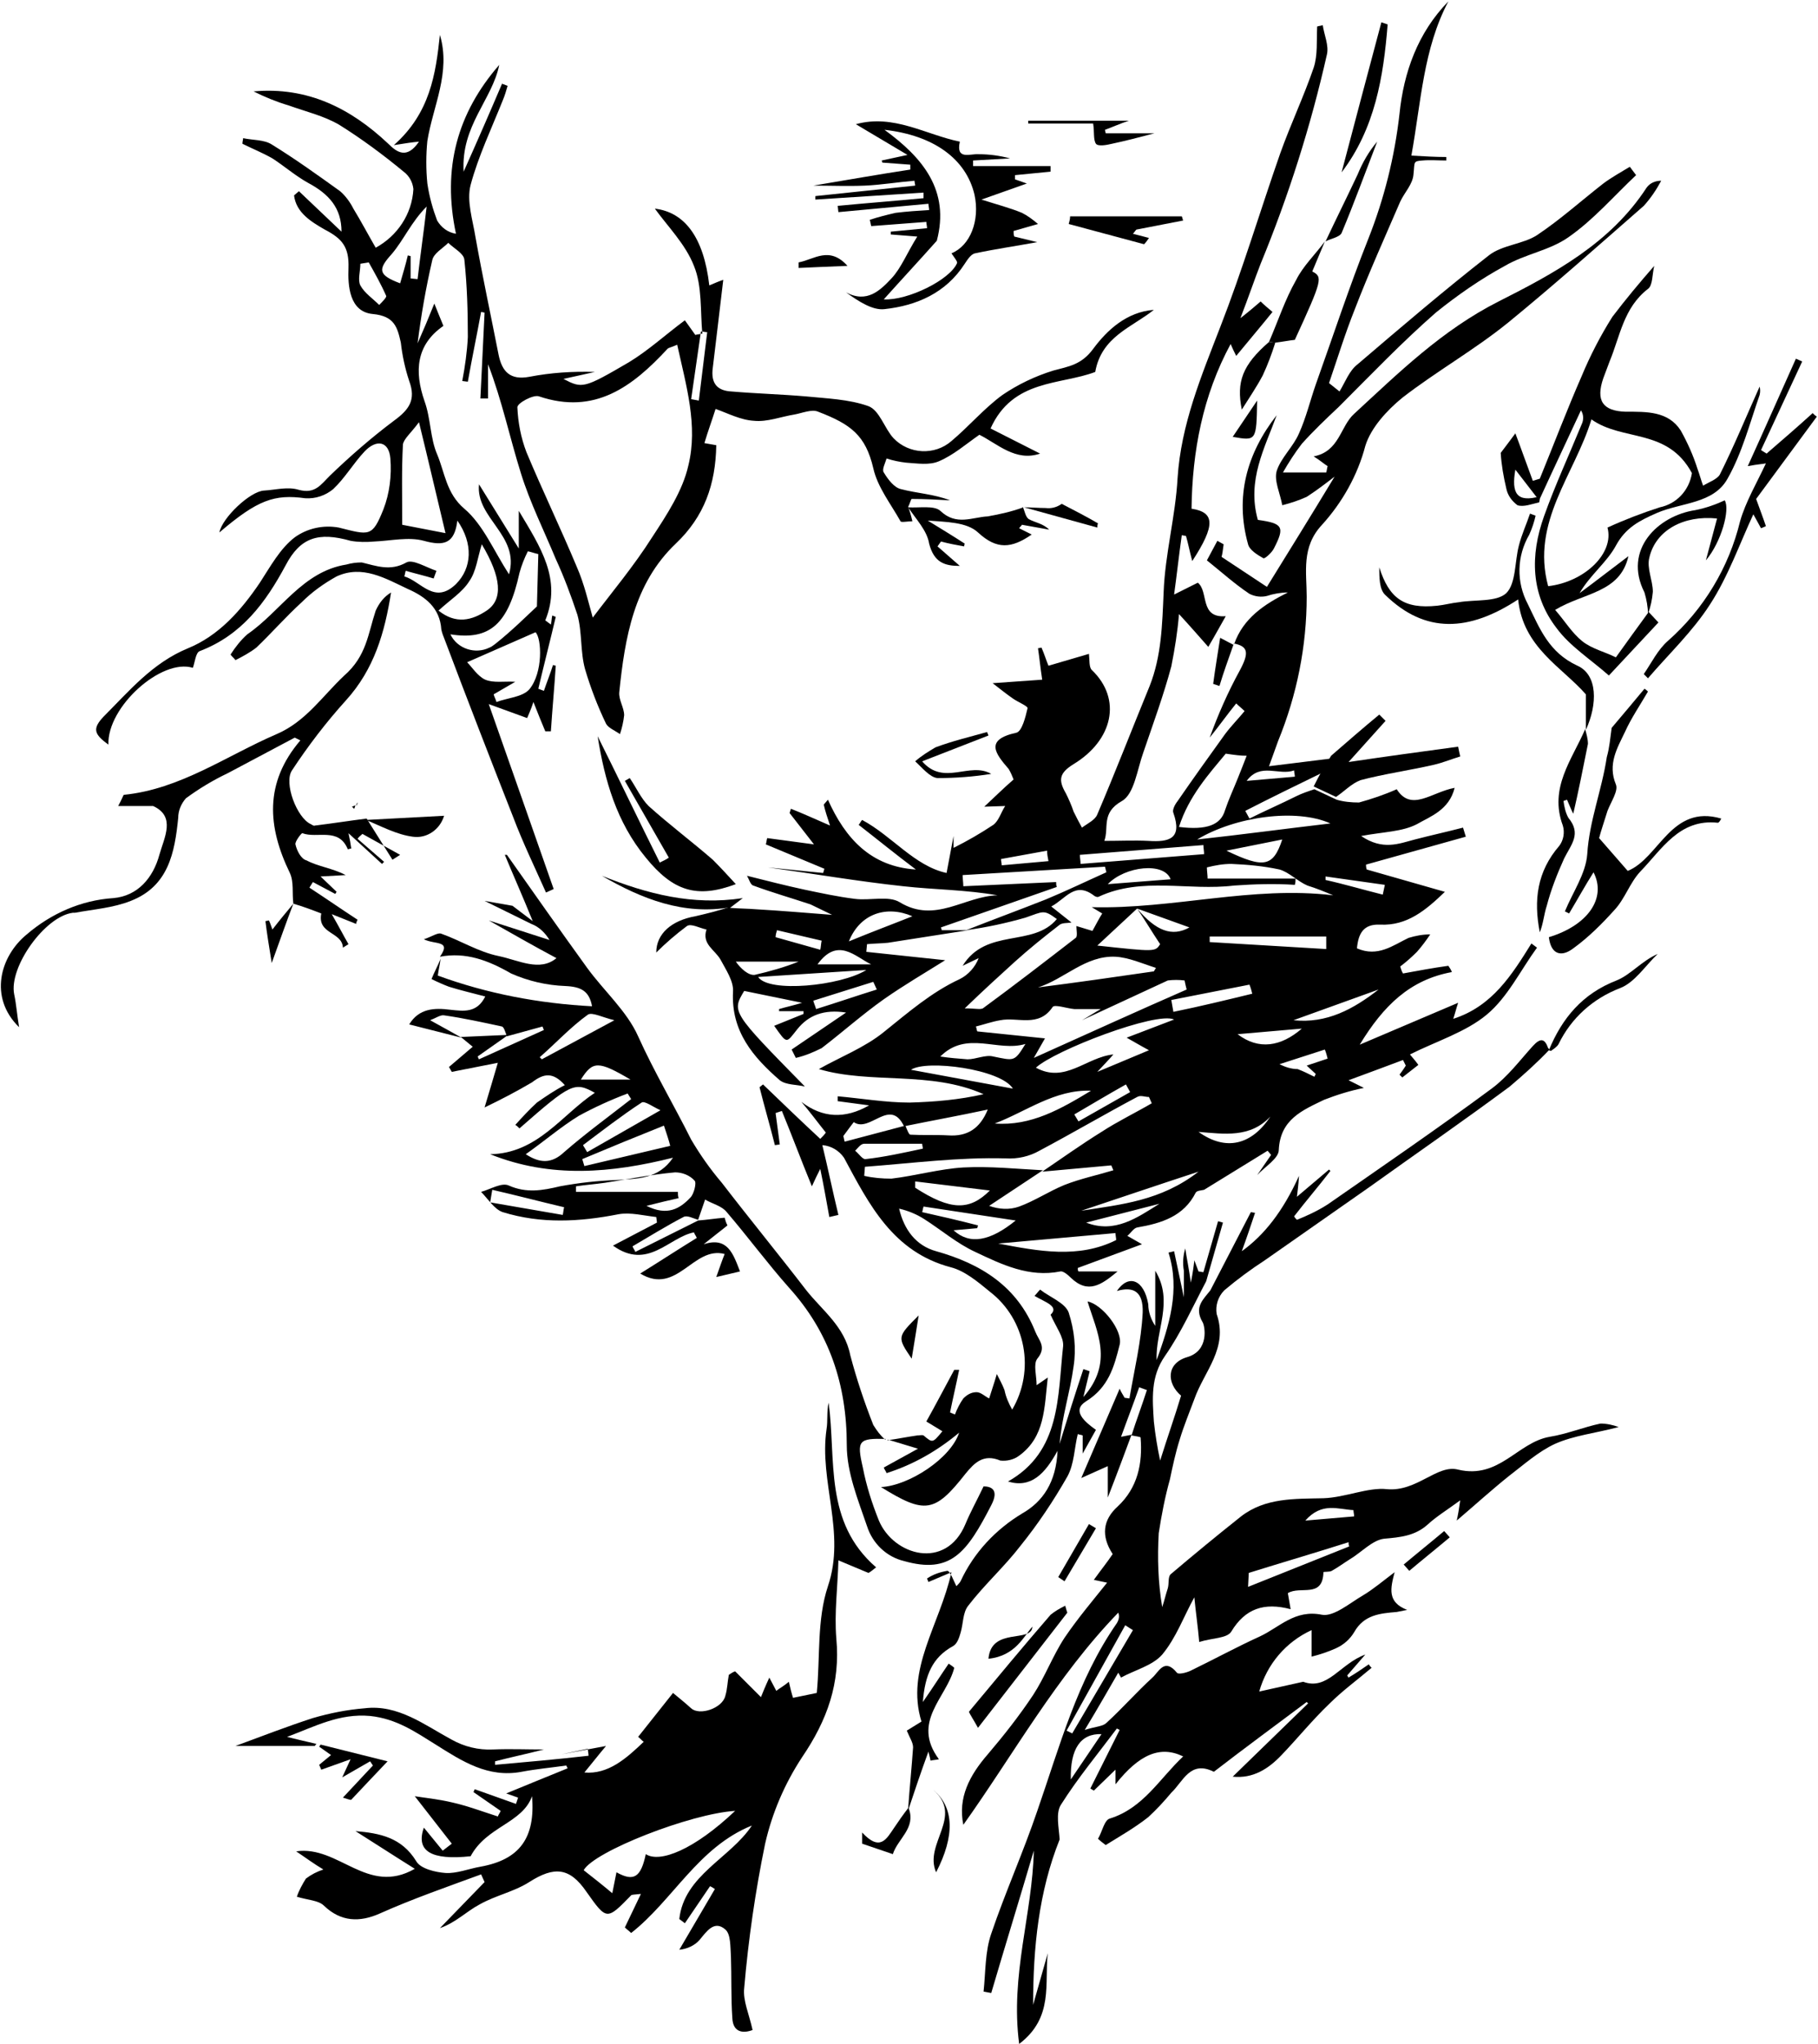 <?xml version="1.0" encoding="UTF-8"?> <svg xmlns="http://www.w3.org/2000/svg" xmlns:xlink="http://www.w3.org/1999/xlink" version="1.1" id="Layer_1" x="0px" y="0px" viewBox="0 0 260.5 292.9" style="enable-background:new 0 0 260.5 292.9;" xml:space="preserve"> <g id="Group_787" transform="translate(44.635 32)"> <path id="Path_653" d="M128.3,48.3c0.5-0.9,1-1.9,1.5-2.8l0.9,0.5c-0.1,0.8-0.2,1.5-0.3,1.8l6.5,4.3c2.9-4.7,6.2-10,9.7-15.8 c-1.3,1-2.6,2-4,2.9c-1.1,0.5-2.3,0.9-3.5,1.2c-0.3-1.7-1.2-3.5-0.8-4.9c0.6-1.9,2.4-3.5,3.2-5.4c1-2.2,1.6-4.7,2.4-7 c2.5-7,4.8-14,7.5-20.8c2.3-5.8,3.8-11.8,4.5-18c0.6-5.9,2.6-11.6,7-16.1c-3.6,6.8-3.9,14.4-5.3,22.1c1.8,0.1,3.4,0.2,5,0.2 c0,0.2,0,0.3,0,0.5c-1.1,0-2.3-0.1-3.4,0c-1.4,0.1-1.1,0.2-1.3,2c-0.1,1.4-1.3,2.6-1.9,3.9c-2.2,5.1-4.5,10.2-6.5,15.4 c-1.4,3.5-2.5,7.1-3.7,10.6c0.5,0.4,1,0.8,1.5,1.2c0.8-1.3,1.4-3,2.6-3.9c6.2-5.3,12.4-10.6,18.8-15.6c1.9-1.5,4.9-1.6,6.9-2.9 c3.3-2.2,6.3-4.9,9.5-7.4c1.2-0.9,2.5-1.6,3.8-2.4l0.9,1.2c-3.2,3-6.1,6.4-9.7,8.9c-2.7,1.9-6.2,2.4-9.1,4.1 c-3.5,1.9-6.8,4.2-9.9,6.7c-4.8,4.2-9.3,8.9-13.9,13.5c-1.8,1.7-3.6,3.4-5.3,5.3c-1,1.3-1.9,2.7-2.7,4.1h6.2 c0.1-0.3,0.1-0.6,0.2-0.9c-0.5-0.3-0.9-0.7-2-1.4c3.7-0.7,3.8-4.3,5.8-6.1c6.4-5.9,12.6-12,20.7-16.1c7.9-4,16-8.3,21.2-16.3 c0.5-0.7,1.3-1,2.1-1c-0.7,1.3-1.5,2.5-2.5,3.6c-6.4,5.6-12.8,11.3-19.4,16.7c-4.8,3.9-10.3,7-15.2,10.8c-2.2,1.8-4.5,4.3-5.3,6.9 c-1.1,4.2-3.3,8.1-6.2,11.3c-3,3.2-2.2,6.8-2.2,10.3c0,7.1-1.4,14.1-4.1,20.7c-0.3,0.8-0.6,1.7-1.3,3.6l8.9-1.1 c-0.4,0.7-0.8,1.3-1.2,2c-3.7,1.8-7.4,3.6-11.1,5.5l0.6,1.1c2.2-1.1,4.5-2.1,6.7-3.2c0.8-0.4,1.7-0.7,2.6-1c1.1,0.5,2.1,1,3.2,1.5 c1,0.3,2.1,0.4,3.2,0.4c1.8-0.5,3.6-1.1,5.4-1.9c2.1,3.3,5,0.4,8.3-0.2c-0.8,3.2-3.5,4.1-5.4,5.2c-2.1,1.1-4.8,1.1-8,1.7 c3.1,2.1,5.4,1.1,7.7,0.5c2.3-0.6,4.6-1.1,6.9-1.7l0.4,1.3l-14.3,4c0,0.2,0,0.4,0.1,0.7l11.2,3.2c-2.7,2.6-5.4,4.9-9.3,4.7 c-2.4-0.1-3.1,1.3-3.3,3.4c3,1.3,5.1-0.4,7.4-1.5c1-0.3,2-0.5,3.1-0.5c-0.6,0.9-1.2,1.7-1.9,2.5c-0.8,0.8-1.6,1.5-2.4,2.1 c0.1,0.3,0.2,0.7,0.4,1c2.2-0.4,4.3-0.8,6.5-1.1c0.2,0.3,0.4,0.6,0.5,0.9c-6,1.1-9.8,4.8-13.2,10.4l14.1-6 c-0.3,0.9-0.4,1.4-0.7,2.3c5.6-1.8,8.4-6.3,11.2-10.8c0.3,0.2,0.5,0.4,0.8,0.6c-2.4,3.3-4.2,7.1-7.2,9.6c-3,2.5-7.2,3.8-11,5.7 c0.3,0.4,0.7,0.8,1.2,1.5l-2.3,1.8c-0.1-0.1-0.3-0.3-0.4-0.4c0.3-0.4,0.6-0.8,0.9-1.3l-0.4-0.8c-2.4,0.9-4.8,1.8-7.8,2.9l2.2,1.1 c-2,0.4-3.9,1-5.7,1.7c-3.1,1.5-6.3,2.8-6.5,7.2c0,1.2-2,2.4-3.1,3.6l2-2.9l-0.5-0.6l-9.1,5.6c-0.4,0.1-1,0.1-1.2,0.4 c-1.7,3.4-4.9,4.4-8.4,5c-0.5,0.1-0.9,0.8-1.4,1.2c0.7,0.4,1.4,0.8,2.1,1.2l-9.2,3.4c0,0.2,0,0.4,0.1,0.5h5.6 c-2.3,1.9-4.2,3.3-6.7,0.9c-0.4-0.4-1.1-1-1.5-0.9c-4.5,0.9-8.4-1-12.2-2.8c-2.6-1.2-4.8-3.1-7.3-4.7c-1.1-0.7-2.3-1.2-3.6-1.5 c0.7,3,2.4,5.3,5.3,6.1c6.4,1.8,11.6,5,14.2,11.5c0.5,1.3,1.7,2.2,0.3,3.9c-0.6,0.8-0.1,2.4-0.1,3.8l1.6-1.1 c-0.5,4.4-0.4,8.5-4.1,11.2c-0.8,0.6-1.8,0.8-2.7,0.7c-2.4-1-3.7,0.3-5,1.9c-4.4,5.6-5.8,5.8-12.1,1.9c4-0.2,10-4.1,11.2-7.8 c-3.1,2.6-6.6,4.6-10.4,5.8c-0.1-0.3-0.3-0.5-0.4-0.8l4.9-2.7l-4.3-1.3l-0.1,0.1c1.4-0.2,2.9-0.5,4.3-0.7c0.3,0,0.7-0.1,0.9,0 c1.3,1.1,1.3,1.1,2.7-0.6l-2.3-1.4c1.4-2.5,2.7-5,4-7.4l0.7,0c-0.4,2-0.9,4.1-1.3,6.1c0.2,0.1,0.5,0.2,0.7,0.3 c0.3-0.8,0.7-1.6,1.2-2.3c0.5-0.5,1.1-0.9,1.9-0.9c0.6,0,1.2,0.6,1.8,0.9c0.3-1,0.7-2.1,1.1-3.5c0.4,0.8,0.8,1.5,1.1,2.3 c0.2,1,0.6,1.9,1.1,2.8c3.3-5.6,2-12.9-3.2-16.9c-1.7-1.4-3.6-3-5.6-3.5c-8.3-2.2-11.7-9-15.3-15.7c-0.7-1-1.8-1.7-3.1-1.8 c0.8,3.3,1.5,6.7,2.3,10l-1.3,0.3c-0.4-2.2-0.8-4.5-1.3-6.9c-0.4,0.8-0.7,1.4-1.2,2.5c-1.6-3.9-2.9-7.4-4.3-10.8l-0.9,0.3 c0.2,1.5,0.4,3,0.6,4.5l-0.7,0.1c-0.7-2.8-1.5-5.5-2.2-8.3l0.5-0.4c2.7,2.6,5.4,5.2,8.2,7.8c0.3-0.3,0.6-0.6,0.8-0.9 c-1.2-1.5-2.3-3-3.5-4.4c3,2.3,6.2,2.5,9.7,0.5c-1.5-0.2-3-0.4-4.5-0.6c0-0.2,0-0.4,0-0.7c3.4,0.3,6.9,0.9,10.3,0.9 c3.6-0.1,7.1-0.4,10.6-1.2c-7.6-3.4-16.2-1.4-23.6-3.6c3-1.7,6.6-3.1,9.3-5.3c3.5-2.8,6.8-5.7,10.9-7.6c1.2-0.6,2.2-1.7,2.7-3 l-2.3,1.1c3.4-5.5,10.1-2.6,13.5-6.7c-1.9-1.4-1.9-1.1-4.5-0.2c-2.8,0.8-5.6,1.4-8.5,1.8c3.8-1.5,7.6-2.9,11.4-4.4 c2.9-1.2,5.8-2.6,8.7-3.9l-0.2-0.8c-6.8,0.4-13.6,0.8-20.4,1.2c0,0.5,0.1,1.1,0.1,1.6c4.4-0.2,8.8-0.4,13.3-0.6 c0,0.2,0,0.5,0.1,0.7l-16.6,5.8c0,0.1,0.1,0.2,0.1,0.4h3.8c-3.8,0.6-7.6,1.2-11.5,1.8c-1,0.1-2,0.1-3,0.2l-0.1,1.1 c3.8,0.4,7.6,0.8,11.3,1.2c-2.7,1.7-5.8,3.5-8.8,5.6c-3.1,2.2-5.9,4.7-8.9,7c-1.2,0.6-2.4,1.1-3.7,1.4c-0.2-0.4-0.4-0.8-0.6-1.2 l7.8-5.3c-3.2-0.5-5.4,0.4-7,2.4c-1.6,2-1.4,2.2-3.3-0.5l4.2-1.7l0-0.4h-3.5c0-0.1,0-0.2,0-0.3c1-0.3,2-0.5,3.3-0.9L62,110 c-1.8,3-1.8,3,8.7,13.7c-1.2-0.3-2.7-0.2-3.6-0.9c-3.8-3.3-7-7-6.7-12.7c0.1-1.5-1-3.1-1.8-4.6c-0.8-1.4-2.7-2.2-2-4.3 c-1-0.2-2.2-0.9-2.8-0.5c-1.6,1.2-3,2.4-4.4,3.8c0-2.7,2.2-4.6,5.6-5.2c1.7-0.4,3.4-0.8,5.1-1.4L60,98.1c1.2,0.1,2.5,0.1,3.7,0.2 c3.5,0.2,7,0.5,10.9,0.8c-1-0.5-2.1-1-3.1-1.5c-2.7-0.9-5.5-1.7-8.2-2.7c-0.4-0.1-0.6-0.9-0.9-1.4c2.8,0.7,5.5,1.4,8.3,2 c2.4,0.5,4.7,1,7.1,1.3c2.2,0.3,4.9-0.5,6.5,0.5c5.1,3.1,9.3-0.9,14-1c-4.5-0.8-9-0.8-13.5-1.3c-6.5-0.7-12.9-1.8-19.4-2.7l7.9,0.8 c0.1-0.2,0.1-0.4,0.2-0.6L65.1,89c0.1-0.3,0.1-0.6,0.2-0.9L72,89l-3.5-4.5c0.1-0.2,0.1-0.4,0.2-0.6c1.8,0.7,3.5,1.5,5.6,2.4 c-0.4-1.2-0.7-2.1-0.9-3l0.6-0.7c2.5,5.6,6.2,9.6,12.6,10c-2.8-2.1-5.5-4.3-8.2-6.4c0.2-0.2,0.3-0.5,0.5-0.7 c4.3,2.3,7.5,6.6,12.1,7.6c0.4-2.1,0.7-3.7,1-5.3v1.7c2-1,3.9-2.1,5.7-3.3c0.8-0.6,1.1-1.8,1.7-2.7l-3,0.1c1.4-1.3,2.7-2.6,4.2-3.9 c-0.2-0.5-0.4-1-0.7-1.5c-1.9-2.2-3.5-4.2,1.1-5.2c0.8-0.2,1.3-2.2,1.6-3.5c0.1-0.3-1.4-0.9-2.1-1.4c-1-0.7-2-1.5-2.9-2.2l7.1-0.5 c-0.3-2-0.4-3.2-0.6-4.5l0.5-0.1c0.4,0.9,0.7,1.9,1,2.6l5.8-1.7c0.1,0.9,0,1.9,0.4,2.3c4.4,4.2,3,10.1-2.6,13.5 c-2.1,1.3-2.2,2.3-1.1,4.2c0.4,0.8,0.8,1.7,1.1,2.6c0.4,0.8,0.8,1.6,1.2,2.3c0.8-0.6,1.9-1.1,2.2-1.9c2.6-6.1,5-12.3,7.5-18.4 c1.7-4.3,1.8-8.8,2-13.4c0.2-5.5,1.7-10.9,2-16.4c0.5-7.7,3.4-14.6,6.1-21.6c3.2-8.2,5.7-16.6,8.6-24.9c1.5-4.2,3.4-8.2,4.8-12.3 c0.6-1.8,0.4-3.9,0.5-5.9c0.3-0.1,0.6-0.1,0.8-0.2c0.2,1.4,0.9,2.9,0.6,4.2C143.2-14,140-3.9,136,5.8c-0.9,2.3-1.7,4.7-2.9,7.8 c1.4-1.1,2.2-1.8,2.9-2.4c0.5,0.5,1,0.9,1.7,1.5c-1.6,2-3.4,4.1-5.2,6.3c-0.3-0.6-0.5-1-0.8-1.7c-4,7.4-5.5,15.4-5.6,23.6 c3.3,0.5,3.5,2.3,0.1,7.5c-0.4-1.5-0.6-2.6-0.9-3.6l-0.6-0.1c-0.4,2.8-0.7,5.6-1.1,8.5l3.4-1.7c1.6,1.3,0.2,5.1,4,4.8 c-0.8,1.4-1.5,2.7-2.5,4.4c-1.5-1.7-2.9-3.3-4.2-4.7c-0.2,2.5-0.6,5-1.1,7.5c-1.1,4.1-2.6,8.2-4,12.3c-0.9,2.5-1.3,6-3.1,7 c-3,1.7-1.8,3.8-2.5,5.7c2.3,0,4.3-0.1,6.3,0c3,0.2,4.9-0.3,3.6-4c-0.2-0.4,0.2-1.2,0.6-1.7c2.2-3.2,4.5-6.4,6.8-9.6 c0.9-1.2,1.9-2.2,2.8-3.3c-0.4-0.4-0.8-0.7-1.2-1.1c-1.3,1.6-2.5,3.3-3.8,4.9c1.2-3.3,2.6-6.5,4.3-9.6c1.4-2.6,1.2-3.5-0.9-3.9 l0.1,0.1c1.3-3.7,4.3-5.7,7.7-7.4c-1,0-2.1,0.2-3,0.5c-0.8,0.2-1.7,0.1-2.5-0.3C132.3,51.7,130.3,49.9,128.3,48.3 M84.9,129.4 c-2-4.2-4.9,1-7.2-0.6c0,0-1,1.3-1.5,2c0.1,0.3,0.1,0.5,0.2,0.8l8.7-2.3c0.2,0.5,0.5,1.3,0.7,1.3c1.8,0.1,3.6,0,5.4,0.1 c2.8,0.2,4.6-1,5.7-3.7C92.7,127.9,88.8,128.6,84.9,129.4 M118.3,98.2l-5.7,5.3c8.3,0.9,8.3,0.9,9-0.2 C120.4,101.5,119.4,99.8,118.3,98.2c2.7,3.2,5,4.1,7.5,2.7L118.3,98.2 M110.4,114.2c0.9-0.5,1.8-1.1,2.7-1.6c-1.3,0-2.6,0-3.8,0 c-1.1-0.1-2.8-0.7-3.1-0.3c-2,3-5,1.4-7.5,1.9c-1.2,0.2-2.3,0.6-3.5,0.9c0.1,0.2,0.1,0.5,0.2,0.7l9.7,1l-1.6,2.8 c7.8-3.5,14.8-6.7,21.9-9.8c-0.1-0.4-0.2-0.8-0.3-1.3c-0.8-0.1-1.6-0.1-2.4,0C118.6,110.4,114.5,112.3,110.4,114.2 M104.8,135.7 l-7.7,5.1c1.4,0.5,2.9,0.6,4.3,0.1c2.2-0.8,4.3-2.2,6.5-3.1c2.3-0.9,4.7-1.4,7-2.1c-0.1-0.2-0.2-0.5-0.3-0.7l-9.9,0.9 c2.8-1.9,5.6-3.9,8.5-5.7c2.3-1.5,4.8-2.7,7.2-4.1l-0.4-0.9c-0.6,0-1.2-0.3-1.7,0c-4.7,2.5-9.3,5.2-14,7.7 c-1.4,0.8-3.1,1.2-4.8,1.1c-6.7-0.2-13.5,0.7-20.2,1.2l-0.1,1.3c1.3,0.3,2.6,0.4,3.9,0.4c3.4-0.4,6.9-1.4,10.3-1.6 C97.2,135.1,101,135.5,104.8,135.7 M108.9,100.2c-0.6,0.1-1.4,0-1.8,0.4c-2.2,1.7-4.3,3.4-6.3,5.2c-2.2,2-4.4,4-7.2,6.7 c1.5,0,2.2,0.2,2.6,0c4.5-3.3,8.9-6.7,13.3-10.1c0.3-0.2,0.1-1.1,0.1-1.7l2.3,0.7c0.5-0.9,0.9-1.7,1.4-2.5l-1.5-0.9 c11.7,0.3,23-3.1,34.6-1.7c-1.2-0.5-2.4-1-3.7-1.4c-1.4-0.6-2.6-1.9-4-2.3c-2.3-0.5-4.6-0.7-6.9-0.8c-1.2,0-2.3,0.2-3.5,0.5 c0,0.5,0.1,1.1,0.1,1.6H141c0,0.3,0,0.6-0.1,0.9c-2.9-0.2-5.8-0.1-8.7,0.1c-6.5,0.8-13.2-1.3-19.4,1.6c-0.2,0.1-0.4,0-0.6-0.1 c-2.8-2.2-4.1,0.4-6.2,1.5L108.9,100.2 M112.6,121.6l7.4-3.1c-1.3-0.7-2.3-1.3-3.2-1.8l6.8-2.6c-2.5-1.2-17.1,4.4-19.8,6.9 c4.2,2.3,7.2-1.5,11.1-1.9C114.4,119.7,113.8,120.3,112.6,121.6 M131,76c-2.4,2.9-5.3,6.1-6.7,10.5c4,0.5,6-0.3,6.6-2.4 c0.5-1.5,1.2-3,1.8-4.5c0.5-1.2,0.9-2.3,1.3-3.3C133.1,76.3,132.4,76.2,131,76 M120.7,107.2l0.3-0.5c-1.9-0.6-3.9-1.5-5.8-1.6 c-4.3-0.2-7.3,3.2-11.1,4.4C109.6,108.8,115.2,108,120.7,107.2 M146,86c-4.9-2.2-13.6-1-19.1,2.3C133.3,87.6,139.2,86.8,146,86 M98.4,146.2c5.8,1.1,11.5,2.2,16.9-0.5c0-0.3-0.1-0.7-0.1-1C109.7,145.2,104.1,145.7,98.4,146.2 M145.4,104c0-0.6,0-1.2,0-1.8 h-16.7c0,0.3,0,0.6,0,0.8L145.4,104 M92,144.3c2.3,2.1,5.2,1.6,8.9-1.4l-13.2-2c-0.1,0.3-0.1,0.5-0.2,0.8c2.7,0.6,5.3,1.2,8,1.9 c0,0.1-0.1,0.3-0.1,0.4L92,144.3 M90.1,119.4c1.3,0.2,2.6,0.3,3.9,0.4c1.2,0,2.6-0.7,3.7-0.4c3,0.6,3,0.8,4.6-1.8 C98.3,118.8,93.9,115.6,90.1,119.4 M97.9,129c5.2,0.4,9.5-2.1,13.8-4.7C106.5,124.1,102.4,127.3,97.9,129 M64,108 c1.5,2.3,11.8,1.3,15.5-1L64,108 M127.9,90.4c0-0.4-0.1-0.9-0.1-1.3l-17.7,1.4c0,0.4,0.1,0.9,0.1,1.3L127.9,90.4 M86.5,137.3l0,0.9 c5.1,3.3,7.8,3.3,10.7,0.4L86.5,137.3 M85.9,121.3l14.6,2.7C98.8,121.2,88.1,119.8,85.9,121.3 M127.1,135.9 c-6.1,2-11.4,3.8-16.8,5.6C116,140.6,121.7,140.1,127.1,135.9 M134.8,110.4c-0.1-0.4-0.2-0.8-0.4-1.3l-11.2,2.2 c0.1,0.6,0.2,1.1,0.3,1.7C127.4,112.2,131.1,111.3,134.8,110.4 M87.6,132.6c0-0.2-0.1-0.5-0.1-0.7c-2.8,0-5.6,0-8.3,0 c-0.5,0-0.9,0.6-1.3,1c0.5,0.4,1.1,1.3,1.5,1.2C82.1,133.8,84.8,133.2,87.6,132.6 M86.1,99.3c-3.7-1.6-7.5-0.4-9.1,3.6 C80.4,101.5,83.1,100.5,86.1,99.3 M127.1,130.2c3.9,2.8,7.6,1.9,10.3-2.2C134.5,131.1,130.8,130.5,127.1,130.2 M123.1,94 c-0.9-2.5-6.5-1.9-9,0.7L123.1,94 M131.1,89.9c5.4,2.6,6.7,2.3,8-1.6L131.1,89.9 M140.7,114.2c4.8,0.5,8.6-1.6,12.2-4.4 L140.7,114.2 M132.7,116.2c3,2.3,6.2,1.8,9.2-0.8L132.7,116.2 M80.2,106.2c-2.3-1.1-4.8-4-7.7,0H80.2z M111,143.2 c4.1,1.6,7.3-0.7,10.5-2.7L111,143.2 M69.8,105.8h-9c0.7,1,1.8,2,2.7,1.9C65.7,107.2,67.8,106.6,69.8,105.8 M81,109.8l-0.5-1.1 c-2.9,0.9-5.7,1.8-8.6,2.7c0.1,0.4,0.3,0.8,0.4,1.2C75.2,111.7,78.1,110.7,81,109.8 M145.6,119.7c-0.1-0.4-0.2-0.8-0.4-1.3 l-6.5,2.1c0.8,0.4,1.7,0.7,2.6,0.7c0.8,0.3,1.6,0.7,2.4,1.1l0.2-0.4l-1.3-1.2L145.6,119.7 M109.3,127.7c0.2,0.3,0.4,0.7,0.6,1 l7.4-4.2l-0.6-1.1C114.2,124.8,111.7,126.3,109.3,127.7 M140.9,79.3c0-0.3-0.1-0.6-0.1-0.9c-2.2,0.8-4.8-1.2-6.8,1.5L140.9,79.3 M98.8,91.1c0,0.3,0.1,0.6,0.1,0.9l6.7-0.6c-0.1-0.5-0.2-1-0.2-1.5L98.8,91.1 M153.5,96.2l0.3-1.4c-2.8-0.4-5.6-0.8-8.5-1.2 c0,0.2,0,0.3,0,0.5C148,94.7,150.7,95.5,153.5,96.2 M72.9,104.1c0.1-0.4,0.1-0.9,0.2-1.3l-6.4-1.5c-0.1,0.3-0.2,0.7-0.2,1 L72.9,104.1"></path> <path id="Path_654" d="M117.5,173.6c-1,2.7-2,5.4-3.4,9v-4.5l-3.8,1.7l5.5-12.8c0.2,0.5,0.5,0.9,0.7,1.3l0.7,0.1 c0.7-4.1,1.7-8.2,1.9-12.3c0.1-3-1.3-3.8-3.7-3.1c1.7-2.5,3.9-1.6,4.5,1.9c0,1.1,0.4,2.2,1,3.1v-7.9c2.7,4.4,0,8.6,0.2,12.8 c1.8-5,3.4-10,1.7-15.4l0.8-0.2c0.4,1.9,0.8,3.8,1.4,6.6c0-1.8,0-2.8,0-3.8c-0.2-1.1-0.1-2.2,0.2-3.2c0.2,1.4,0.5,2.7,0.8,4.9 c0.3-1.5,0.4-2.3,0.5-3.2c0.2,0.5,0.4,1.1,0.6,1.6c0.2,0,0.5,0.1,0.7,0.1l2.1-7.3l0.7,0.2l-2.4,8.4c-1.9,3.6-3.6,7.4-5.9,10.7 c-2.1,3-1.8,6.2-1.6,9.4c0.2,1.9,0.5,3.7,0.9,5.6c1.1-3.5,2.1-6.3,3-9.3c-2.1-1.8-2.1-4.6,0.8-5.5c3.3-0.9,2.6-4.5,2.3-5 c-1.3-2.2,0.1-3.3,1.1-4.6c1.9-3.7,3.9-7.5,5.8-11.2l0.6,0.1c-0.6,1.8-1.2,3.6-1.9,5.5c3.2-2.3,5.9-5.7,8.2-10.8 c-0.1,1.5-0.2,2.1-0.3,3l4.6-3.9l0.2,0.2c-1.7,2.2-3.5,4.3-5.2,6.5c0.1,0.2,0.2,0.3,0.4,0.5c1.5-0.6,3-1.3,4.4-2.2 c7.9-5.5,15.8-10.9,23.5-16.6c2.3-1.7,4-4,5.9-6.1c1.1-1.2,1.7-1.1,2.2,0.3l0.2,0.2c-1.8,1.9-3.7,3.6-5.7,5.3 c-6.6,4.9-13.4,9.6-20.1,14.4c-5,3.5-10,7-15,10.5c-2,1.3-3.9,2.7-5.8,4.3c-0.9,0.9-1.3,2.2-1.1,3.4c1.7,4.9-1.8,8.2-3.2,12.2 c-0.7,1.9-1.5,3.8-2.1,5.8c-0.6,1.9-1,3.8-1.4,5.7c-0.7,2.5-1.2,5.1-1.6,7.7c-0.2,3.5-0.1,7.1,0.5,10.6c0.3-0.9,0.5-1.8,0.8-2.7 c0.2-0.7,0-1.6,0.4-2c3.3-2.8,6.7-5.6,10.1-8.3c3.5-2.7,7.7-2.5,11.8-2.6c3.1-0.1,6.4-1.6,9.1-1.3c4.3,0.4,7.2-3.6,10.2-2.8 c5.9,1.4,8.5-3.9,13.1-4.7c2.5-0.4,4.9-1.4,7.3-1.9c0.9,0,1.8,0.2,2.6,0.5c-3.4,0.9-6.4,1.2-9.1,2.4c-2.4,1.1-4.5,3-6.6,4.6 c-2.5,2-4.8,4.1-7.5,6.4c0.2-0.9,0.3-1.5,0.5-2.9c-1.9,1.4-3.4,2.3-4.7,3.5c-1.8,1.6-3.9,1.8-6.2,2c-1.7,0.2-3.3,2-5,3 c-0.8,0.5-1.6,1.1-2.5,1.6c-0.3,0.2-1.2,0.1-1.2,0.2c-0.1,3.8-3.3,1.9-5.1,3c0.1,0.5,0.2,1.2,0.4,2.3c-3.8-1-6.5-0.1-8.5,3.2 c-0.6,1-2.7,0.9-4.6,1.5c-0.2-2.3-0.5-4.3-0.7-6.4c-1.5,2.7-2.6,5.8-4.6,8.2c-1.4,1.6-3.9,2.2-5.9,3.3c-0.1-0.2-0.3-0.5-0.4-0.7 c-1.4,2.4-2.8,4.9-4.8,8.2c1.6-0.5,2.6-0.5,3.1-1c2.3-2.1,4.3-4.4,6.6-6.5c0.9-0.8,1.7-2.9,3.5-0.7c0.2,0.3,1.4,0,2-0.3 c3.3-1.6,6.6-3.4,9.9-4.9c2.8-1.3,5-3.9,8.9-3.1c1.7,0.3,4-1.7,5.9-2.8c1.5-0.9,2.9-2.1,4.5-3.3c-0.6,2.3-1.1,4.3,1.8,5.4 c-0.5,0.1-1,0.2-1.5,0.3c-2.4,0.2-4.7,0.4-6.1,2.9c-0.6,1-1.5,1.8-2.6,2.3c-1.1,0.5-2.3,0.9-3.5,1.2v-3.8c-3.7,1.7-6.4,4.9-7.5,8.8 l6.3-1.4c3.5,1.3,5.3-2.6,8.9-3.9c-1.2,1.4-1.9,2.2-2.6,3c0.1,0.1,0.1,0.2,0.2,0.3c1-0.6,1.9-1.2,2.9-1.9c0.1,0.2,0.3,0.4,0.4,0.5 c-2,1.7-4.2,3.3-6.1,5.2c-2.4,2.3-4.5,4.9-6.8,7.3c-1.9,2-4.1,3.4-7,3.1c3.6-3.5,7.2-7,10.8-10.5c-0.1-0.1-0.2-0.2-0.2-0.2 c-4.4,3.3-8.9,6.6-13.3,10c-3.4-1.7-4.4,1.4-6.1,3c-1,1.2-2.1,2.4-3.3,3.5c-1.9,1.5-4,2.7-6.1,4c-0.4-0.3-0.8-0.6-1.1-0.9 c0.6-1,0.9-2.7,1.7-2.9c4.8-1.5,7.1-5.7,10.5-8.9c-3.3-1.6-6.3-0.3-9.7,4v-2.1l-3.1,3l-0.5-0.3c1.4-2.8,2.8-5.6,4.2-8.4l-0.4-0.2 c-2.7,3.6-5.6,7.1-8,10.9c-0.8,1.2-0.3,3.3-0.2,5c-3,7.5-3.8,15.5-3.8,23.7c0.7-2.5,1.4-4.9,2.1-7.4c-0.5,4.3,0.9,9.2-4.1,13 c-1.3-9.9,1.9-18.6,2.1-27.7c-2,6.8-4.1,13.6-6.1,20.4l-1.1-0.2c0.3-2.8,0.2-5.7,1.1-8.3c2-5.9,4.6-11.7,6.6-17.6 c3.2-9.2,5.7-18.7,11.4-26.9c0.3-0.5,0.4-1,0.2-1.5c-8.9,9.2-15,20.3-22.2,30.4c-0.8-3.9,0.9-7.1,3.5-10.1c2.3-2.7,4.5-5.5,6.5-8.5 c1.7-2.6,2.8-5.6,4.5-8.2c1.9-2.8,4.1-5.4,6.1-7.9l-1.9-0.4c1-1.4,1.9-2.5,2.7-3.7c-1.7-2.6-1.4-4.9,0.7-6.8 c2.9-2.7,3.6-6.2,3.3-9.9c0-0.1-0.8-0.2-1.3-0.3c0.7-2.2,1.5-4.3,2.2-6.5l-1.1-0.4c-0.8,2.3-1.7,4.6-2.6,7.1L117.5,173.6 M134.2,195.4l14.5-5.8c-0.1-0.2-0.1-0.4-0.1-0.6c-4.7,1.5-9.5,2.9-14.3,4.4L134.2,195.4z M117.7,201.6l-1.1-0.7l-8.4,15.1l0.8,0.4 C111.9,211.5,114.8,206.5,117.7,201.6 M113.2,216.5c-3-0.1-4.5,2.1-4.4,6.5L113.2,216.5 M142.4,185.9l7-0.6c0-0.3-0.1-0.6-0.1-0.9 C147.1,184.3,144.8,183.2,142.4,185.9"></path> <path id="Path_655" d="M85.5,40.6c0.2,0.6,0.4,1.2,0.6,2.1c-0.7,0-1.6,0.2-1.7,0c-1.4-2.5-3.3-4.9-3.9-7.6 c-1.1-4.7-3.2-6.3-7.9-8.1c-0.9-0.4-2.3,0.2-3.4,0.4c-1.9,0.3-3.9,1.1-5.8,0.9c-1.9-0.1-3.8-1.1-5.5-1.7c-0.5,1.6-1.1,3.2-1.6,4.9 l1.7,0.3c-0.1,5.6-1.7,10.2-5.8,14.1c-6,5.7-7.3,13.5-8.1,21.3c-0.1,1.1,0.7,2.2,0.7,3.3c-0.1,0.9-0.3,1.8-0.6,2.7 c-0.7-0.5-1.7-0.9-2-1.5c-1.2-2.5-2.2-5.1-3-7.8c-0.7-2.5-0.4-5.3-1.1-7.8c-0.9-2.7-1.9-5.4-3.1-8C33.3,44,31.3,40,30,35.8 c-1.6-5.1-2.7-10.4-4.7-15.6v4.9l-1.1,0c0.2-4.1,0.4-8.2,0.6-12.3l-0.5-0.1c-0.6,3.3-1.3,6.6-1.9,10l-0.8-0.1 c0.4-2.1,0.7-4.2,0.8-6.3c0-3.7-0.1-7.4-0.5-11.1c-0.1-0.9-1.5-1.6-2.3-2.4c-0.8,0.8-2.1,1.5-2.3,2.5c-0.9,3.9-1.6,7.9-2.1,11.9 c0.8-1.8,1.6-3.7,2.4-5.7c0.4,1,0.8,2,1.3,3.2c-3.9,2.7-4.2,6.5-2.7,10.8c0.9,2.5,0.8,5.3,1.8,7.6c1.1,2.6,1.3,5.6,3.9,7.8 c2.7,2.3,4.2,6,6.4,9.4c1.6-5.6-4.8-8-4.3-12.9l5.7,9.2v-5.4c3.1,5.2,6.2,9.8,3.8,15.7l0.8,0.6c0.1-0.4,0.1-0.9,0.2-1.3 c0.2,0.1,0.3,0.1,0.5,0.2c-0.8,3.4-1.7,6.9-2.5,10.3l0.8,0.3c0.4-1.2,0.9-2.4,1.3-3.7l0.4,0.1c-0.2,3.1-0.5,6.3-0.7,9.4l-0.8,0 c-0.5-1.2-1-2.4-1.7-4.2c-0.4,1.2-0.7,1.8-0.9,2.3l-5.5-2c3.3,9.4,6.3,17.9,9.3,26.5c-0.4,0.2-0.7,0.3-1.1,0.5 c-1.6-3.6-3.3-7.1-4.7-10.8c-3.3-8.4-6.6-16.9-9.8-25.4c-0.2-0.5-0.4-1-0.5-1.5c-0.2-3.1-2.3-4.7-4.8-5.8 c-3.2-1.5-6.5-3.5-10.2-1.8c-1.8,1-3.5,2.2-5,3.7c-2.3,2.1-4.3,4.4-6.5,6.5c-0.9,0.7-2,1.3-3,1.8c-0.2-0.3-0.5-0.5-0.7-0.8 c0.7-1.1,1.5-2.1,2.4-2.9c4.8-3.3,7.9-9,14.2-10c0.7-0.2,1.4-0.3,2.2-0.3c2.1,0.5,4.1,1.3,6.4,0c0.9-0.5,2.8,0.7,4.3,1.2l-0.4,1.1 c-1.3-0.4-2.6-0.7-4-1.1c-0.1,0.3-0.1,0.5-0.2,0.8c2.4,0.7,4.3,4.1,7.4,1.1c2.3-2.3,2.5-5.8,0.2-9.1c-0.4,3.3-1.9,3.7-4.8,2.9 c-2.2-0.6-4.7,0-7.1,0.1c-1.1,0.1-2.3,0.1-3.4-0.1C1,44.2-1.6,45-3.7,49C-6.6,54.4-10,59-16,61.3c-0.6,0.2-0.7,1.6-1,2.4 c-4.5-1.4-12.3,5.6-12.1,11c-2.1-1.5-2.3-2.3-0.7-4c3.7-3.7,7-7.7,12.1-9.8c4.4-1.8,7.6-5.4,10.3-9.4c1.5-2.3,2.9-4.9,5-6.5 c1.8-1.3,4.1-1.8,6.3-1.4c4.4,1.1,4.8,1.4,6.4-2.6c0.9-2.3,1.2-4.9,1-7.3c-0.2-2.5-2-2.8-3.7-1c-1.6,1.7-2.8,3.8-4.5,5.4 c-1.1,0.9-2.5,1.4-4,1.3c-4.4-0.6-6.8,0.2-12.3,4.9c0.4-2.1,4.4-5.9,6.4-6c1.7-0.1,3.4-0.6,5-0.1c2.3,0.6,3.1-0.7,4.4-2 c2.9-2.8,6-5.5,9.2-7.9c2.2-1.6,3.2-3,2.2-5.7c-0.6-1.8-1-3.7-1.2-5.5c-0.5-2.2-0.9-3.8-4-4.1c-3.4-0.3-3.6-4.1-3.5-6.6 c0.1-3-0.9-4.2-3.4-5.5C0-0.2-2.2-1.5-2.5-4l0.7-0.6C0.1-2.8,2-1,4.3,1.2c0-3.4-1.8-5.4-4.8-7c-1.8-1-3.4-2.4-5.1-3.5 c-1.4-0.8-2.9-1.4-4.3-2.1c0-0.3,0.1-0.6,0.1-0.8c1.4,0.3,3,0.2,4.1,0.9c3.4,2.1,6.6,4.4,9.8,6.7C4.8-4,5.5-3.1,6-2.1 c1.1,1.8,2.1,3.7,3.2,5.6c3.1-1.7,5.2-4.8,5.4-8.4c-0.1-1-0.6-1.9-1.4-2.5c-2.9-2.4-6-4.7-9.2-6.7c-2.2-1.3-4.8-1.9-7.3-2.8 c-1.7-0.5-3.4-1.2-5-2c7.7-0.7,13.9,2.4,19.3,7.5c1.3,1.3,2.7,2.2,4.4-0.3c-1.1,0.1-1.7,0.2-3.6,0.5c5.2-4.6,6-10.2,6.6-15.8 c1.6,5.4-1,10.2-1.8,15.2c-0.2,2-0.2,4.1,0,6.1C16.9-3.7,17.4-2,18-0.4c0.6,1,1.5,1.7,2.7,1.9c-2-9.4,0.2-17.3,6.2-24.2 c-1,5-5.5,8.7-5.1,15.3c2.1-4.7,3.8-8.6,5.5-12.6l0.8,0.3c-0.2,0.7-0.4,1.4-0.7,2.1c-1.6,4-3.5,8-4.6,12.1c-0.6,2.3,0.3,5,0.7,7.5 c1,5.6,2.2,11.2,3.3,16.8c0.5,2.5,1.7,3.7,4.4,3.2c3.1-0.6,6.2-0.8,9.4-0.7c-1.3,0.3-2.7,0.6-4.5,1c2.7,1.4,2.9,1.4,9.4-2.4 c2.8-1.7,5.3-4,8-6l1.5,2.1c0.3-0.1,0.7-0.1,1-0.2C55.7,12.6,56,9,54.8,6.1c-1.2-3.1-3.8-5.7-5.6-8.2c4.2,0.5,7,4,7.8,11 c0.7-0.3,1.4-0.6,2-0.8c-0.5,4.3-1,8.4-1.5,12.6c-0.3,2.2,0.6,3.3,2.7,3.4c3.5,0.3,7.1,0.4,10.6,0.7c3,0.3,6.2,0.4,9,1.4 c1.6,0.6,2.3,3.2,3.6,4.6c2.2,2.3,5.9,2.5,8.3,0.4c2.5-2.1,4.7-4.7,7.3-6.6c2.2-1.5,4.7-2.7,7.3-3.5c2.2-0.6,4-0.8,5.7-3.1 c2-2.7,4.8-5.3,8.7-5.6c-3.1,2.5-7.5,3.8-8.4,8.9c-5,1.9-11.8,1-15,8.1l7.1,3.6c-3.5,1.2-6.1-1.4-8.7-2.7c-2,1.4-3.7,2.9-5.8,3.8 c-1.4,0.6-3.1,0.3-4.7,0.2c-0.9-0.1-1.9-0.3-2.8-0.6c-0.2,0.7-0.7,1.6-0.4,2c0.6,1,1.5,2.2,2.5,2.4c2.3,0.6,4.7,0.7,7,1.6 c-1.8-0.1-3.6-0.2-5.5-0.2C85.9,39.5,85.7,40.3,85.5,40.6L85.5,40.6z M52.4,17.4c-0.9,0.4-1.2,0.4-1.4,0.6 c-5,5.4-10.4,9.5-18.4,6.8c-0.8-0.3-3.2,1-3.1,1.6c0.1,2.2,0.5,4.3,1.3,6.4c2.3,5.5,4.9,10.9,7.2,16.4c1.1,2.5,1.7,5.2,2.3,7.3 c2.8-3.7,5.9-7.4,8.5-11.5c2.1-3.2,4.4-6.7,5.2-10.3C55.4,29,53.7,23.3,52.4,17.4 M22.3,62.9c0.7,0.7,1.5,2,2.6,2.5 c1.2,0.5,2.7,0.2,4.3,0.3l-3.1,1.8c0.1,0.4,0.3,0.7,0.4,1.1c1.6-0.6,3.7-0.7,4.7-1.8c2-2.4,1.8-7.3,0.9-8.2L22.3,62.9 M19.2,44.4 c-1.3-5.4-2.4-10.2-3.8-15.9c-1.1,1.5-2.2,2.4-2.3,3.2c-0.2,3.7-0.1,7.5-0.1,11.5L19.2,44.4 M32.5,47.4C32,47.3,31.5,47.1,31,47 c-0.5,1-0.9,2-1.2,3.1c-1.6,7.3-4.2,9.7-9.9,8.8c1,2.1,3.6,2.9,5.6,1.9c0.3-0.1,0.5-0.3,0.8-0.5c2.4-1.9,4.5-4,6-5.4L32.5,47.4z M24.4,46c-0.6,1.9-0.8,3.9-1.8,5.3c-1,1.6-2.8,2.7-4.4,4.2c2.5,2,4.8,1.4,6.9,0C27.5,53.9,27.2,50.7,24.4,46 M14.2,7.9l1,0.1 c0.4-3.5,0.9-6.9,1.3-10.4c-2.2,2.2-3.3,4.8-5,6.8c-2,2.2-2,3,1.2,4.2c0.4-1.4,0.8-2.7,1.1-4l0.4,0.1L14.2,7.9z M8.2,5.6L7,5.8 c0,1.1-0.4,2.3,0,3.1c0.6,1.1,1.8,1.9,2.7,2.8c0.4-0.4,1.1-1.1,1-1.3C10,8.8,9.1,7.2,8.2,5.6 M54.4,25.2l1.1,0.2l1.2-9.8 c-0.3,0-0.6-0.1-0.9-0.1L54.4,25.2"></path> <path id="Path_656" d="M35.8,219.4l6.4-1.2c-1.1,1.3-2.1,2.6-3.1,3.8c3.4,0.3,6-2,8.5-4.4c-0.3-0.2-0.5-0.5-0.8-0.7l5-6.3 c0.6,0.5,1.6,1.3,2.6,2.2c1.2,1.1,4.5,0,4.9-1.8c0.3-1,0.3-2,0.5-3c0.3-0.2,0.6-0.4,0.9-0.5c1.3,1.3,2.5,2.5,3.7,3.7 c0.2-0.5,0.6-1.5,1.2-2.8l1,1.9c0.5-0.4,1.1-0.7,1.8-1.3c0.2,0.9,0.4,1.7,0.6,2.3l3.4-0.7c0.5-5.1,0-10.5,1.6-15.3 c2.6-7.7-1.3-15-0.2-22.5c0.2-1.2,0-2.5,0.3-3.8c1.1,8.2-0.7,17.1,6.8,23.6c-0.4,0.3-0.7,0.6-1.1,0.8l-4.3-1.8 c-0.1,3.8-0.6,7.5-0.3,11.2c0.6,6.4-1.3,11.7-4.9,17c-2.5,3.8-4.3,8-5.3,12.4c-1.4,6.8-2.4,13.7-3,20.7c-0.2,1.8,0.7,3.7,1.2,6 c-1.3,0.5-2.8,0.4-2.9-1.7c-0.2-2.9-0.1-5.9-0.2-8.8c-0.1-1.4,0-3.2-0.8-3.9c-1.6-1.4-2.7,0.3-3.7,1.5c-0.7,0.8-1.8,1.3-2.9,1.4 c1.7-2.9,3.4-5.8,5.1-8.7c-0.2-0.1-0.4-0.3-0.7-0.4l-3.6,5.3c-0.3-0.2-0.5-0.4-0.8-0.6c0.7-6.3,7.3-8.7,10.4-13.4 c-7.7,3.1-11.3,10.7-17.3,15.4c-0.3-0.3-0.6-0.5-0.9-0.8l2.3-4.8c-1,0.1-1.3,0.1-1.4,0.2c-3.5,3.6-3.5,3.6-6.4-0.5 c-2.4-3.5-4.6-3.7-8.2-1.4c-2.2,1.4-4.8,1.9-7.1,3.2c-1.9,1-3.4,2.6-5.7,3.4l6.4-6.6l-0.5-1.1c-4.9,1.8-9.8,3.5-14.5,5.6 c-2.9,1.3-5.6,1.2-8-1.1c-0.8-0.8-2.3-0.8-3.9-1.3c0.3-0.9,0.8-1.8,1.3-2.6c0.8-0.6,1.6-1,2.5-1.3c-1.5-0.9-2.4-1.6-3.9-2.6 c6.1-0.9,10.2,6.4,17,2.5c-3.2-2-5.8-3.7-8.5-5.4c3.5,0.3,6.6,0.9,8.7,4.3c0.6,1.1,2.8,1.6,4.2,1.7c1.6,0.1,3.3-0.6,5-0.9 c5.6-1,7.9-4.1,7.4-10.1c-1.4,3.9-6.5,4.3-8.8,8.6c-5.6,0.6-7.9-0.7-6.7-4.1l2.7,3.3l1.3-1l-5.3-6.8c1.2,0.2,3.3,0.4,5.4,0.9 c2.2,0.5,4.3,1.3,6.5,2c0.1-0.3,0.3-0.5,0.4-0.8l-3.9-2.7c0.1-0.1,0.1-0.3,0.2-0.4l5.9,2.1c0.1-0.3,0.2-0.6,0.3-0.9l-1.7-0.6 c2.7-1.1,5.8-2.4,8.8-3.6l-0.2-0.4c-2.1,0.3-4.3,0.5-6.4,0.9c-4.8,0.9-8.5-1.5-12.3-3.9c-2.9-1.8-5.6-3.7-9.4-4.1 c-4.4-0.4-7.9,1.5-11.9,3c1.6,0.4,2.9,0.7,4.2,1c-0.1,0.1-0.2,0.2-0.2,0.3h-11.4c3.8-1.4,7.4-2.8,11.1-4c2.4-0.7,4.9-1.2,7.4-1.4 c4.8-0.6,8.6,2.4,12.5,4.5c1.8,1,3.8,1.5,5.9,1.4c2.4-0.1,4.9,0,7.3,0c-2.3,0.6-4.7,1.1-7,1.7l0,0.5c4.5-0.4,9-0.8,13.4-1.3 c0-0.3-0.1-0.7-0.1-1L35.8,219.4 M47.9,233.7c2,1.3,6.9-0.6,12.8-6.2c-6.4,0.4-20.2,5.8-21.7,8.5c1.4,1.1,2.8,2.2,4.1,3.3 c0.2-1,0.4-2,0.6-3C46.2,237.7,47.2,237,47.9,233.7"></path> <path id="Path_657" d="M18.4,105.1c1.7-2.4-0.7-1.7-2.3-2.5c1.2-0.4,2-1,2.5-0.8c2.8,1,5.3,2.6,8.2,3.2s5.9,2.3,8.3,0.3 c-3.2-1.7-6.5-3.6-9.7-5.4l8.7,2.8c-0.6-1-1.5-1.9-2.6-2.3c-2.2-1.1-4.5-2.2-6.7-3.3l4,0.7l2.9,2.2c-1.5-3.7-2.8-6.6-4-9.5l0.3,0 c3.8,5.4,7.6,10.8,11.5,16.2c2.4,3.3,5.7,6.2,7.3,9.8c2.3,5.1,5.1,9.8,7.6,14.8c1.3,2.2,2.7,4.2,4.4,6.2c4,5.2,8.1,10.2,12.1,15.4 c2.3,2.9,5.5,5.2,6.3,9.3c0.9,3.4,2,6.7,3.3,10c0.5,0.8,1,1.5,1.7,2.1l0.1-0.1c-3.9-0.1-4.2,0.2-3.3,4.1c0.5,2.6,1.3,5.1,2.3,7.6 c2.1,5,9.6,7.2,12.4,0.5c0.7-1.7,1.6-3.3,2.6-5.4c1,0,2.3,0.4,1.1,2.7c-3.5,6.8-5.8,9.9-12.5,8c-2.5-0.6-4.5-2.5-5.3-5 c-1.3-3.8-2.9-7.7-2.9-11.6c0-8.7-2.5-16.2-8.3-22.6c-3.1-3.5-5.9-7.3-8.9-10.8c-0.7-0.9-2.1-1.2-3.1-1.8l-1,2.9 c-0.7-0.2-1.6-0.7-2.1-0.4c-2.5,1.3-4.9,2.8-7.3,4.2c0.1,0.3,0.3,0.5,0.4,0.8l9-4.5c1.3-0.1,2.5-0.3,3.8-0.4 c0.1,0.4,0.2,0.7,0.4,1.1c-1.1,0.9-2.3,1.8-3.4,2.7c3.4-1.1,4.2,1.3,5.2,3.9l-3.4,0.8c0.5-1.4,0.8-2.3,1.2-3.3 c-4.5-1.2-6.8,6-12.1,2.8c2.9-1.8,5.5-3.5,8.1-5.1c-0.1-0.3-0.3-0.5-0.4-0.8c-3.6,0.7-6.6,5.5-11.6,1.9l6.3-3.3l-0.1-0.8 c-1.8-0.2-3.7-0.7-5.4-0.4c-5.6,1.1-11.1,1.4-16.6-0.3c-1.2-0.4-2.1-1.9-3.1-2.9c1.4-0.4,3-1.4,4-0.9c2.5,1.1,4.8,0.7,7.3,0.1 c2.7-0.5,5.4-0.8,8.1-0.9c3-0.2,6-0.1,8.1-3.2c-8.8,2.2-17.5,3-26.2-0.5c6.8-0.1,10.3-5.7,15-8.8c-2.9-1.6-3.4-1.4-10.8,5.1 c-0.2-0.2-0.4-0.4-0.6-0.5c1-1.1,2-2.2,3.1-3.2c1.3-0.9,2.6-1.8,4-2.5c-1.7-1.9-3-1.7-4.7-0.4c-2.2,1.3-4.5,2.5-6.8,3.6 c0.8-2.7,1.3-4.3,1.9-6.4l-6.6,1.3l-0.4-0.7l3.4-2.9l-1.7-1.4c2.2-0.1,4.5-0.2,6.8-0.3l-4.4,3.1c0.1,0.1,0.1,0.3,0.2,0.4 c3.1-1.4,6.2-2.8,9.3-4.2c-0.1-0.2-0.1-0.3-0.2-0.5l-5.1,1.4c-0.2-0.5-0.4-1.3-0.7-1.4c-2.8-0.6-5.5-1.2-8.3-1.6 c-0.5-0.1-1.2,0.4-2,0.7c1.8,1,3.1,1.7,4.5,2.5l-7.5-1.9c1.4-2.3,3.6-2.4,5.9-2.1c1.9,0.2,3.8,0.5,5-1.9c-1.9-0.5-3.6-0.9-5.2-1.4 c-0.8-0.3-1.7-0.7-2.5-1.1c0.4-1,0.9-1.9,1.3-2.9c-0.1,0.8-0.3,1.6-0.4,2.4c7.1,2.6,14.5,4,22.1,4.4c-0.4-2.2-1.6-2.8-3.8-2.9 c-2.7-0.1-5.3-0.7-7.8-1.8C25.3,105.6,22.1,104.4,18.4,105.1 M30.7,133.4c2,1.3,3.7,1.4,5.5-0.3c3.1-2.7,6.4-5.1,9.6-7.6l-0.5-0.8 c-2.4,0.9-4.8,2-7,3.2C35.7,129.5,33.4,131.5,30.7,133.4 M48,140.8c3,1.5,4.8,0.4,6.3-1.2c0.5-0.5,0.9-2.1,0.6-2.4 c-0.7-0.8-1.8-1.2-2.8-1.2c-3.4,0.3-6.8,1-10.1,1.5c-1.4,0.2-2.8,0.3-4.1,0.5c0,0.3,0,0.6,0,0.8h14.6c0,0.3,0,0.6,0.1,0.9 C51.2,140,50,140.3,48,140.8 M50.5,129.3c-4,1.6-7.9,3.2-11.7,4.8c0.1,0.3,0.2,0.7,0.3,1l12.3-2.9 C51.2,131.4,50.9,130.5,50.5,129.3 M50,127.1c-1.1-0.5-2.3-1.4-2.7-1.1c-2.9,1.9-5.6,4-8.4,6.1l0.6,1L50,127.1 M43.4,114.2 c-1.7-0.4-3.2-1.2-3.8-0.8c-2.5,1.8-4.6,4.1-6.9,6.1c0.1,0.1,0.2,0.2,0.3,0.3L43.4,114.2 M36,142.1c0.1-0.4,0.1-0.8,0.2-1.1 c-3.4-0.8-6.8-1.7-10.3-2.5c-0.1,0.6-0.2,1.2-0.3,1.8L36,142.1z M45.7,122.7c-4.6-2.7-5.4-2.7-7.1,0H45.7z"></path> <path id="Path_658" d="M193,57.2l-7.1,7.6c-2.6-2.3-5.6-4.2-7.5-6.8c-3.7-4.8-3.8-10.4-1.8-16c1.6-4.5,3.6-8.8,5.4-13.2 c0.3-0.6,0.3-1.4-0.1-2c-1.9,4.1-3.8,8.1-6,12.9l-3.4-4.4c-0.6,3.4,0.2,4.8,3.6,3.8c-0.1,0.3-0.1,0.6-0.2,0.9 c-1,0.2-2.2,0.7-3.1,0.4c-0.8-0.6-1.4-1.4-1.6-2.4c-0.4-1.7-0.7-3.4-0.8-5.1c0.7-0.9,1.5-2,2.1-2.8c0.8,2.1,1.6,4.4,2.5,6.8l1-0.3 c2-4.9,3.9-9.9,6-14.7c1.2-2.9,2.7-5.8,4.4-8.5c1.9-2.5,3.9-4.9,6-7.3c-0.3,1.2-0.2,2.8-0.9,3.3c-3.5,2.7-4,6.8-5.5,10.4 c-0.3,0.8-0.6,1.6-0.9,2.4c-1.1,3.2-0.1,4.7,3.2,4.8c3,0,6.1-0.1,7.9,2.7c1,1.8,1.8,3.6,2.4,5.5c0.3,0.8,0.5,1.6,0.8,2.4 c0.8-0.5,2-0.9,2.4-1.6c2.1-4.2,3.9-8.6,5.7-12.6c0.1,0.4,0.1,0.8,0,1.2c-1.4,4-2.5,8.3-4.6,12c-2,3.6-6.6,3.4-10.1,4.9 c-2.5,1.1-4.5,2.1-5.9,4.7c-1.3,2.4-3.7,4.2-5.2,6.8c2.3-1.7,4.6-3.5,7-5.3c-1.2,5.3-6.4,5.2-10.5,7.7c1.4,1.6,2.4,3.3,3.9,4.5 c1.4,1.1,3.2,1.5,4.8,2.3c1.5-2.1,3.1-4.3,4.7-6.5L193,57.2 M197.8,35.8c-3.5-6.5-9.9-4.5-14.4-7.7c-2.4,7.9-8.7,14.7-6.2,23.9 c5.2-0.6,9.5-4.7,8.5-8.4c2.4-1.1,5-2.1,7.5-2.9C195.6,40.2,197.4,38.3,197.8,35.8"></path> <path id="Path_659" d="M-2.6,97.5c-0.2-1.5,0.1-3.1-0.5-4.4c-3.2-6.6-3.7-12.9,1.5-19l-0.8-0.4c-3.2,1.7-6.4,3.4-9.6,5.1 c-2.1,1-4.1,2.2-6,3.6c-0.7,0.8-1.1,1.8-1.1,2.8c-0.5,5-1.4,9.8-6.8,11.9c-2.5,1-5.3,1.2-8,1.7c-0.1,0-0.2,0-0.3,0 c-4,0.5-9.2,7.8-8.4,11.7c0.3,1.4,0.4,2.9,0.7,4.7c-4.4-4.3-2.7-10.2,1.1-13.3c3.5-3,7.8-4.9,12.4-5.2c3.5-0.3,5.7-2.9,6.6-6.2 c0.7-2.5,2.4-5.5-0.9-7h-5c0.6-1.1,0.7-1.5,0.8-1.6c8.1-0.8,14.7-5.6,21.9-8.7c4.2-1.8,6.6-5.5,9.7-8.4c3.2-2.8,3.4-6,4.5-9.3 c0.5-1.1,1.2-2,2.2-2.6c-0.9,5.7-2.4,11-6.5,15.5c-2.8,3.1-5.4,6.5-7.7,10c-1.2,1.8,0.7,6.8,2.7,7.7c0.2,0.1,0.4,0.3,0.6,0.2 c2.5-0.3,5-0.7,7.4-1l0,0l3.7,5.9l1.1-0.7c-1.8-1-3.6-2-5.4-3c-0.2,0.2-0.5,0.4-0.7,0.7l3.8,3.3c-0.1,0.1-0.2,0.2-0.3,0.3l-4.8-4.4 c0.2,0.9,0.3,1.5,0.4,2.2c-0.2,0-0.4,0.1-0.5,0.1c-1.3-3.2-4.4-1.5-6.5-2.3c-0.1-0.1-1.1,1.2-1,1.6c0.2,0.9,0.8,2.1,1.6,2.3 C1,92.2,3,92.4,4.9,93.4l-3.6,0.2l2.3,2.2c-0.1,0.1-0.1,0.2-0.2,0.3c-1.1-0.6-2.1-1.1-3.2-1.7c-0.2,0.3-0.3,0.5-0.5,0.8 c2.3,1.5,4.6,3.1,6.9,4.6c-0.1,0.2-0.2,0.4-0.2,0.6L2.9,99c1.1,1.9,1.7,3.1,2.4,4.3l-0.8,0.5c-0.1-2.3-3.7-1.9-3.1-4.9 C0.1,98.4-1.2,97.9-2.6,97.5L-2.6,97.5"></path> <path id="Path_660" d="M85.5,227.1c0.2-2.9,0.5-5.8,0.7-8.7c0-0.7-0.5-1.4-0.9-2.4l2.1-1.3c-2.3-7.5,2.6-13.8,4.3-21.4l-3.3,1.4 l-0.2-0.5c0.9-0.6,1.8-0.9,2.9-1.1c0.4,0,0.9,1.4,1.3,2.2c0.2-0.2,0.5-0.5,0.6-0.7c1.9-4.1,5-7.4,8.8-9.7c3-1.7,4.9-4.5,5.1-9 c-1.8,3.3-3.8,5.4-7.1,4.4c7.6-4.3,7.1-12.2,7.9-19.4c0.1-1.3-1-2.7-1.8-4.5c1.3-1.2-0.8-1.8-2.3-2.7c0.3-0.3,0.5-0.6,0.8-0.9 c1.4,1.1,3.6,1.9,4.1,3.3c0.8,2.5,1.1,5.1,0.7,7.7c-0.5,3.7-1.7,7.3-2,11.1c1.1-3.6,2.2-7.1,3.4-10.7c0.3,0.1,0.6,0.2,0.9,0.3 l-0.9,3.7c4.4-5,1.9-9.4,0.6-13.7c2.1,0.4,5.1,4.2,4.6,6.2c-0.8,3.2-1.6,6.1-4.8,8.1c-2.1,1.3-0.3,2.9,1.4,4.1l-1.9,3.4v-2.6 c-0.2-0.1-0.5-0.1-0.7-0.2c-0.5,2-0.5,4.3-1.5,6.1c-2,3.5-4.2,6.8-6.7,9.9c-2.3,3-5.2,5.6-7.5,8.6c-0.8,1-0.7,2.6-1.1,3.9 c-0.2,0.7-0.5,1.6-1.1,1.9c-2.9,1.6-4,4.1-4.3,8c1.6-2.3,2.6-3.9,3.7-5.5c0.3,0.2,0.6,0.4,0.8,0.6c-1.1,4.3-6.2,7.7-2.2,13.1 c-0.4,0.1-0.8,0.1-1.2,0.2c-0.1-0.6-0.3-1.2-0.3-1.3c-1.1,3-2,5.7-2.9,8.4L85.5,227.1z"></path> <path id="Path_661" d="M72.2-3.9l14.3-1.5c0-0.2-0.1-0.5-0.1-0.7c-2.4,0.2-4.8,0.6-7.1,0.7c-2.4,0.1-4.8,0-7.4,0 c4.8-0.8,9.3-1.6,13.9-2.3l0-0.7l-4-0.3L81.7-9l3.7-0.8L78-14.2c5.4-1.5,10,1.5,14.9,2.5c-0.6,2.7,1.5,1.7,2.7,1.8 c1.5,0,3,0.2,4.5,0.6l-5.3,0.3l0,0.8h11.1c0,0.3,0,0.5,0,0.8l-5.1,0.5c0,0.2,0,0.4,0,0.6l1.7,0.6L96-3.4c2.2,0.7,4.1,1.2,5.8,1.9 c0.8,0.4,1.6,1,2.3,1.6l-3.5,1c0,0.3,0,0.5,0.1,0.8l3.3,0.8c-3.3,0.6-6.1,1-8.9,1.6c-0.6,0.1-1.1,0.9-1.5,1.5 c-2.7,4.2-6.9,6-11.5,6.5c-1.7,0.2-3.7-1.1-5.5-2.4c3,1.6,4.9-0.3,6.5-2c1.4-1.5,2.2-3.6,3.7-6l-3.8-0.3c0-0.1,0-0.3,0-0.4l5.2-0.5 c0-0.3-0.1-0.6-0.1-0.9l-7.9,0.6L80-0.5c1.2-0.4,2.4-0.7,3.7-1c1.6-0.2,3.2-0.3,4.8-0.4c0-0.3-0.1-0.6-0.1-0.9L75.5-1.6l-0.1-0.9 c4.1-0.4,8.2-0.7,12.3-1.1c0-0.3,0-0.5,0-0.8L72.2-3.4C72.2-3.6,72.2-3.7,72.2-3.9 M91.7,4.3c2.7-1.1,4.1-4.7,3.3-8.4 c-1.2-5.1-5.8-8.5-12.9-9.3c5.5,4,9.4,8.7,7.5,15.9c-2.4,2.7-5,5.5-7.6,8.4c3.4,0.2,9.5-2.8,10.5-5.2C92.6,5.5,92.1,4.9,91.7,4.3"></path> <path id="Path_662" d="M186.3,72.3c1.7-2,3.2-3.8,4.7-5.6c0.2,0.1,0.4,0.3,0.5,0.4c-1.1,1.9-2.4,3.8-3.3,5.8 c-1.1,2.3-2.5,4.6-1.3,7.5c0.4,0.9-0.7,2.5-1.2,3.8c-0.5,1.6-1,3.1-1.2,3.9l4.1,4.7c4.5-1.8,6.2-9.6,13.4-7.5 c-0.1,0.2-0.3,0.6-0.5,0.6c-5.5-0.6-8,3.8-11.1,7c-1.5,1.6-2.2,3.9-3.7,5.5c-1.8,2-3.7,3.9-5.9,5.5c-1.7,1.3-3.2,0.9-3.5-1.6 c5.6-1.7,8.3-5.6,6.4-9.3c-1.2,1.9-2.3,3.9-3.5,5.9c-0.2-0.1-0.4-0.2-0.6-0.3c1.1-2.7,3-5.4,3.2-8.2c0.3-4.8,2.1-9.2,2.8-13.9 C186,75.1,186.1,73.7,186.3,72.3"></path> <path id="Path_663" d="M41,73.5c3,6,5.9,12.1,8.9,18.1c0.4-0.2,0.9-0.4,1.3-0.7c-2.1-3.7-4.2-7.3-6.3-11c0.2-0.1,0.5-0.3,0.7-0.4 c0.9,1.3,1.6,2.9,2.7,4c3,2.7,6.2,5.1,9.2,7.7c1.1,1.1,2.2,2.3,3.3,3.5c-5.6,2.1-9,1-12.9-3.8C43.7,85.8,42,79.8,41,73.5"></path> <path id="Path_664" d="M182.6,72.6v-5.1c-3.4-3.9-9-6.7-9.7-13.6c-7,4.6-13.3,5-19.1-0.7c-0.8-0.8-0.8-2.5-0.8-3.9 c1.4,4.4,3.5,6,8.3,5.5c1-0.1,2.1-0.4,3.1-0.5c2.3-0.4,5.4,0,6.8-1.3c1.4-1.4,1.2-4.5,1.8-6.8c0.4-1.6,1.1-3.1,1.6-4.6 c0.3,0.1,0.5,0.2,0.8,0.3c-0.2,0.9-0.5,1.8-0.9,2.7c-1.8,3.1-1.9,6.8-0.2,10c1.7,3.5,3,6.9,7.1,8.8 C184.3,64.7,184.3,68.9,182.6,72.6L182.6,72.6z"></path> <path id="Path_665" d="M190.9,64.6c1.1-1.6,2-3.5,3.5-4.8c5.1-4.5,8.7-10.5,10.3-17.1c0.8-2.8,2.4-5.5,3.7-8.3 c-0.4,0.1-1,0.1-2.6,0.4c2.5-5.5,4.7-10.5,6.9-15.4l0.9,0.4l-5.9,12.7c0.3,0.2,0.5,0.3,0.8,0.5c2.2-1.9,4.4-3.8,6.6-5.8 c0.2,0.2,0.4,0.4,0.6,0.5L207,39.5c0.5,1.4,1,2.7,1.4,3.9l-0.7,0.3c-0.4-0.7-0.8-1.5-1.1-2c-2,4.3-3.6,8.9-6.2,12.9 c-2.5,3.9-5.9,7.1-8.9,10.6L190.9,64.6z"></path> <path id="Path_666" d="M146.8,82.2c-1.1-0.5-2.1-1-3.2-1.5c0.4-0.8,0.8-1.6,1.3-2.4l1.2-2c2.3-2,4.6-4,6.9-5.9 c0.3,0.3,0.6,0.6,0.9,0.9l-5.3,5.9c5.4-0.8,10.5-1.5,15.7-2.2c0.1,0.5,0.2,1,0.3,1.4c-1.3,0.4-2.5,0.9-3.8,1.2 c-3.5,0.8-7.1,1.3-10.5,2.2C149,80.3,148,81.4,146.8,82.2"></path> <path id="Path_667" d="M85.5,40.7c1.6,0.1,3.7-0.3,4.6,0.5c2.3,2.2,4.6,0.9,6.8,0.8c1.7-0.3,3.5-0.7,5.1-1.3l-0.1-0.1 c0.3,0.6,0.4,1.5,0.9,1.8c0.9,0.5,2,0.6,2.9,1.5l-3.9-0.7c-0.1,0.2-0.3,0.3-0.4,0.5l1.8,0.9c-2.9,2-5,2.2-7.7-0.3 c-1.6-1.5-4.6-1.5-7.2-1.7c1.8,1.1,3.6,2.2,5.3,3.3l-0.1,0.4c-1.1-0.2-2.2-0.4-3.3-0.7l-0.5,0.7l3.2,2.8c-2.2,0-3.7-0.5-4.4-3.2 C88.2,44,86.6,42.4,85.5,40.7L85.5,40.7"></path> <path id="Path_668" d="M182.5,72.5c0.2,0.7,0.4,1.4,0.4,2.1c-0.7,3.5-1.4,7-2.1,10c-0.1-0.1-0.5-1.1-0.9-2 c-0.2,0.1-0.4,0.1-0.5,0.2c0.1,0.8,0.3,1.7,0.7,2.4c1.9,2.3,0.4,3.8-0.6,5.8c-1,2.2-1.9,4.5-2.5,6.8c-0.4,1.2-0.5,2.6-1,3.8 c-0.9-4.6-0.4-8.7,2.8-12.4c0.6-0.8,0.8-1.9,0.5-2.9C177.3,80.9,180.6,76.9,182.5,72.5L182.5,72.5"></path> <path id="Path_669" d="M135.6,42.5c3.6,0.5,3.9,1,2.3,4.1c-0.3,0.6-1.3,1.5-1.5,1.4c-0.9-0.5-2-1.2-2.2-2c-1.9-6.8-0.2-13,4.1-18.5 C136.6,32.2,134,36.8,135.6,42.5"></path> <path id="Path_670" d="M108.3,199.1l-12.8,16.5c-0.6-1.1-1.2-2-1.3-2.3c4-4.8,7.8-9.4,11.7-13.9c0.6-0.5,1.3-0.9,2.1-1.3 C108.1,198.5,108.2,198.8,108.3,199.1"></path> <path id="Path_671" d="M145.2,2.6l-1.8,4.3c1.5,0.8,1.5,1.1-2.5,9.8c-0.9,0.1-1.9,0.3-2.8,0.4c-0.3,0-0.6-0.1-0.9-0.1 c1.3-3,2.3-6.1,3.9-8.9C142.1,6.1,143.8,4.5,145.2,2.6L145.2,2.6z"></path> <path id="Path_672" d="M147.6-7.3c1.9-7.2,3.8-14.4,5.7-21.5l0.9,0.3C153.6-21,152.4-13.6,147.6-7.3"></path> <path id="Path_673" d="M108.7-1h16c0.1,0.2,0.1,0.4,0.2,0.6l-6.7,1.3c-0.2,0.2-0.3,0.4-0.5,0.6l2.3,0.6c-0.2,0.3-0.4,0.6-0.7,0.9 l-10.8-2.9C108.6-0.3,108.7-0.6,108.7-1"></path> <path id="Path_674" d="M199.8,48.3l1.6-6c-4.8-0.5-8.8,1.7-9.7,5.6c-0.4,1.5,0.5,3.3,0.5,4.9c-0.1,1.1-0.3,2.1-0.7,3.2 c0-1-0.2-2.1-0.5-3.1c-3.1-6.1,1.9-11,7.3-11.8c1.5-0.3,2.9-0.8,4.2-1.4C203.3,41,202,45.7,199.8,48.3"></path> <path id="Path_675" d="M60.1,98c-6.8,1.2-12.8-1.2-18.5-4.5c6.5,2.6,13,4.3,20.2,3.2L60.1,98L60.1,98"></path> <path id="Path_676" d="M4.4,222.7l1.2-2.6l-4.2,1.5c-0.1-0.2-0.2-0.5-0.3-0.7l1.7-1.4c-0.6-0.4-1.1-0.8-1.7-1.2l0.2-0.3l9.6,2.4 c-2,2.1-3.6,3.8-5.2,5.5c-0.1,0.1-0.8-0.2-1.2-0.3l4.3-4.6l-0.4-0.6L4.4,222.7"></path> <path id="Path_677" d="M177.3,118.5c1.9-4.6,4.8-8.1,9.7-10c2-0.8,3.6-2.8,5.9-3.8c-1.8,1.7-3.3,4.1-5.4,4.9c-3.9,1.5-7,4.3-8.8,8 c-0.2,0.4-0.7,0.7-1.1,1L177.3,118.5"></path> <path id="Path_678" d="M97,73.4l-9.5,3.7c3.1,3.6,6.8,0,9.9,1.8c-2.5,0.4-5.1,0.6-7.7,0.6c-1.1-0.1-2.2-1.5-3.2-2.4 c0.9-0.8,1.9-1.4,2.9-2c2.4-0.9,4.9-1.5,7.4-2.2L97,73.4"></path> <path id="Path_679" d="M112-14.3h-9.3c0-0.1,0-0.3,0-0.4h14.4c-1.2,0.4-2.3,0.9-3.4,1.3c0,0.2,0.1,0.4,0.1,0.5h7 c-2.3,0.6-4.2,1.1-6.1,1.5c-0.8,0.2-2,0.4-2.3,0C112-12,112.2-13.1,112-14.3"></path> <path id="Path_680" d="M7.8,85.5L19,84.9c-0.6,2-2.5,3.3-4.5,3C12.2,87.6,10,86.4,7.8,85.5C7.7,85.5,7.8,85.5,7.8,85.5"></path> <path id="Path_681" d="M137.2,17l0.9,0.1c-0.5,1.6-1.1,3.2-1.8,4.7c-0.9,1.7-2,3.3-3,4.9C132.5,22.7,133.4,20.3,137.2,17"></path> <path id="Path_682" d="M145.3,2.6c1.5-3.2,3.1-6.4,4.6-9.6c0.7-1.7,1.6-3.3,2.8-4.7c-1.7,4.4-3.3,8.8-5.1,13.1 C147.3,2,146,2.2,145.3,2.6C145.2,2.6,145.3,2.6,145.3,2.6"></path> <path id="Path_683" d="M89.1,224.5c3,2.5,3.1,6.6,0.4,11.8C87.7,232.2,93.5,228.3,89.1,224.5"></path> <path id="Path_684" d="M85.6,227.2c1,2.8-1.6,4.3-2.3,6.5c-1.5-0.5-2.9-1-4.4-1.5l0-1.6c2.6,2.8,3.5,0.9,4.6-0.7 c0.6-0.9,1.3-1.9,2-2.8L85.6,227.2"></path> <path id="Path_685" d="M102.1,40.7c1,0,2.1,0.1,3.1,0.1c0.8,0.1,1.6-0.1,2.3-0.6c1.7,0.9,3.5,1.8,5.2,2.8c-0.1,0.2-0.1,0.4-0.1,0.6 L102.1,40.7L102.1,40.7"></path> <path id="Path_686" d="M103.3,201.1c-1.2,1.3-2.4,4.2-6.3,4.6C97.4,201.1,103.2,203.5,103.3,201.1"></path> <path id="Path_687" d="M87,156.5c-0.3,1.9-0.6,3.8-1,6.2C83.9,159.6,83.9,159.6,87,156.5"></path> <path id="Path_688" d="M163.1,188.3c-1.9,1.6-3.9,3.2-5.8,4.8l-0.8-0.9c1.9-1.6,3.9-3.2,5.8-4.8L163.1,188.3"></path> <path id="Path_689" d="M69.8,5.6c2.2-0.4,4.4-2.4,7,0.5c-2.6,0.1-4.8,0.2-7,0.3L69.8,5.6"></path> <path id="Path_690" d="M107,194l4.4-7.6l1,0.6l-4.5,7.6L107,194"></path> <path id="Path_691" d="M-2.6,97.5c-1,2.6-1.9,5.2-3.1,8.5c-0.4-2.5-0.7-4.3-0.9-6l0.5-0.1c0.2,0.4,0.3,0.8,0.5,1.3 C-4.6,99.9-3.6,98.7-2.6,97.5L-2.6,97.5"></path> <path id="Path_692" d="M132,30.6l3.5-5.2C135.4,31.2,135.4,31.2,132,30.6"></path> <path id="Path_693" d="M6.4,83.5c0.1-0.2,0.2-0.3,0.2-0.5C6.5,83.1,6.4,83.3,6.4,83.5L6.4,83.5z"></path> <path id="Path_694" d="M6.3,83.4c-0.1,0.2-0.1,0.4-0.2,0.5l-0.3-0.3L6.3,83.4L6.3,83.4"></path> <path id="Path_695" d="M132.1,60.4c-0.7,2-1.4,3.9-2,5.9l-0.9-0.3c0.3-2.3,0.7-4.6,1-6.6L132.1,60.4L132.1,60.4"></path> </g> </svg> 